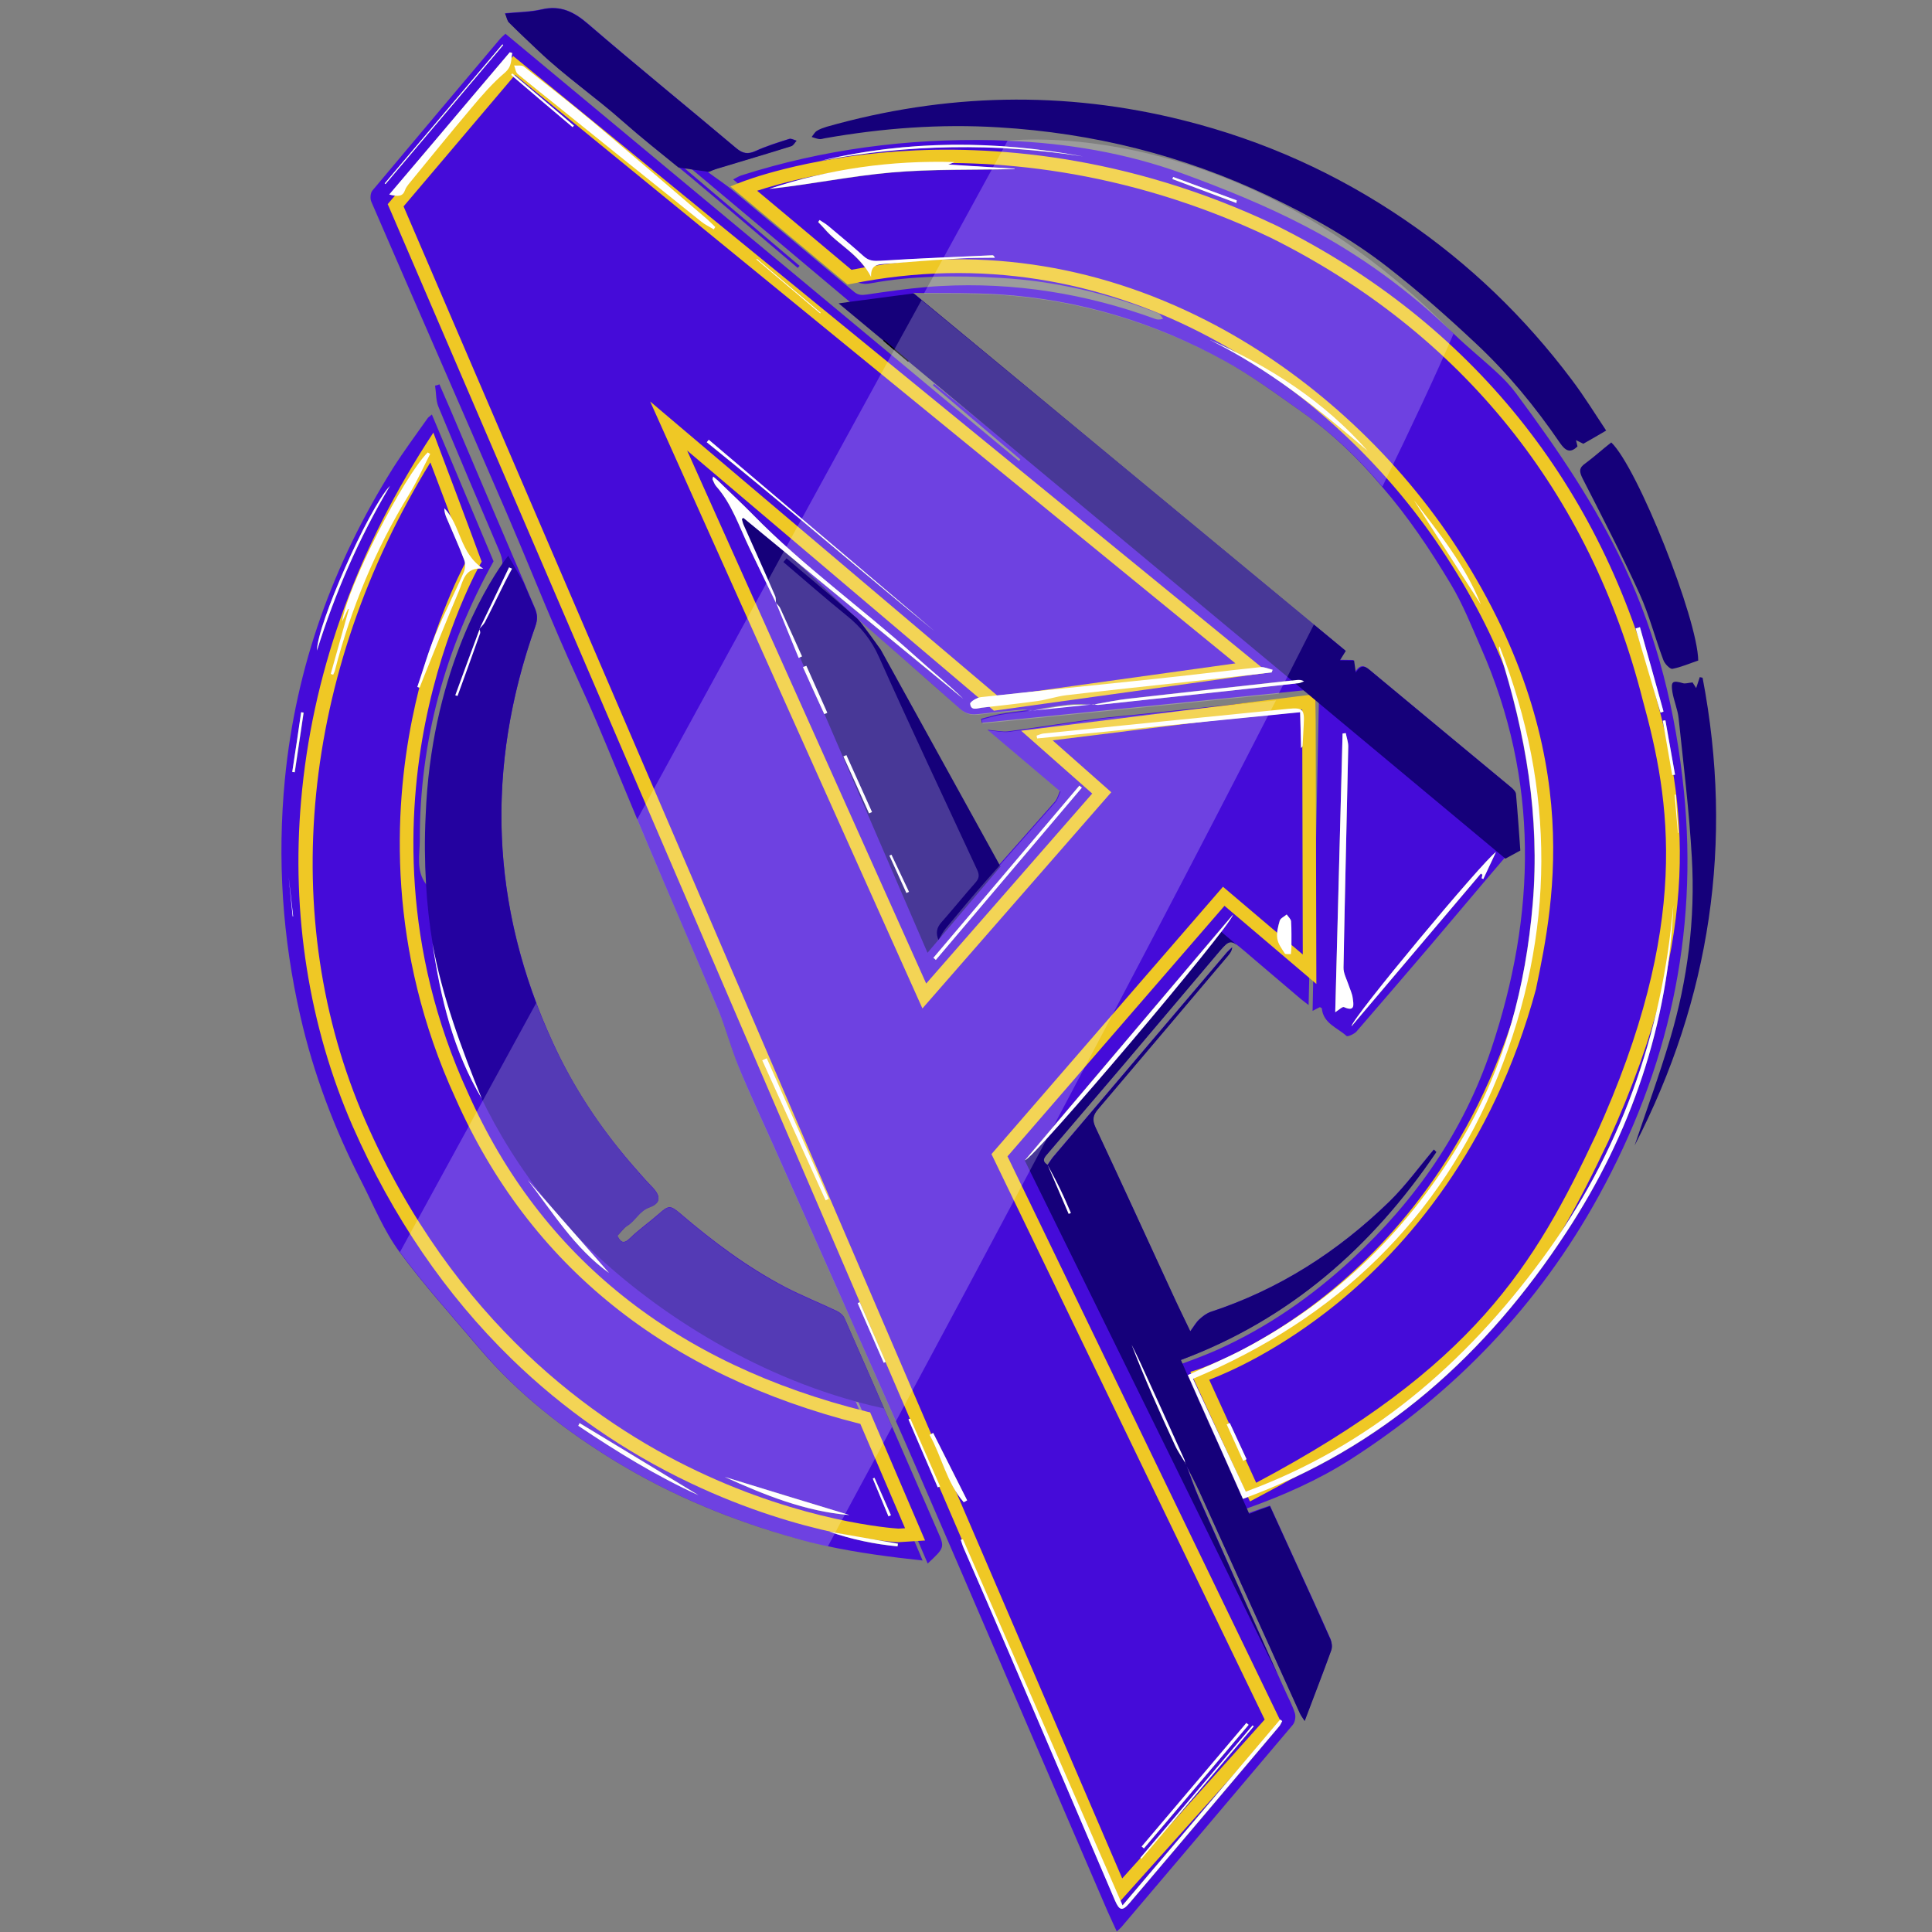 <?xml version="1.0" encoding="utf-8"?>
<!-- Generator: Adobe Illustrator 21.1.0, SVG Export Plug-In . SVG Version: 6.00 Build 0)  -->
<svg version="1.1" id="Слой_1" xmlns="http://www.w3.org/2000/svg" xmlns:xlink="http://www.w3.org/1999/xlink" x="0px" y="0px"
	 viewBox="0 0 1024 1024" style="enable-background:new 0 0 1024 1024;" xml:space="preserve">
<rect x="0" y="0" width="1024" height="1024" fill="#808080" stroke="none"/>
<style type="text/css">
	.st0{fill:#450BD9;}
	.st1{fill:#EFC825;}
	.st2{fill:#15007A;}
	.st3{fill:#2402A0;}
	.st4{fill:#FFFFFF;}
	.st5{opacity:0.22;fill:#FFFFFF;enable-background:new    ;}
</style>
<g>
	<path class="st0" d="M153,464.8c0.7,7,1.4,13.9,2.1,20.9c0.1,0,0.2,0,0.3,0.1C154.6,478.8,153.8,471.8,153,464.8L153,464.8z
		 M230.6,204.4c0.6,3.7,0.4,7.7,1.7,11c10.6,25.6,21.4,51,32.3,76.5c1,2.4,1.7,4.6,1.7,6.7c0,2.2-0.7,4.4-2.4,7
		c-12.1,18.6-19.3,39.5-25.8,60.6c-9.8,32.2-12.9,65.2-11.6,98.7c0.1,1.4-0.1,2.9-0.2,4.3c-0.2-0.2-0.4-0.5-0.6-0.7
		c-5.3-7.2-3.2-15.6-3.2-23.2c-0.1-52.5,13.4-101.5,39.1-147.8c-10.6-25.2-21.5-51.1-32.7-77.8c-1.2,1-1.8,1.4-2.2,1.9
		c-6.2,8.8-12.6,17.4-18.4,26.5C176.6,298.7,156.8,353.3,151,413c-4.1,42.4-1.3,84.1,8.2,125.6c7,30.7,18.1,59.8,32.4,87.7
		c6.4,12.5,11.8,25.9,20.1,37.2c13.1,17.8,28.1,34.3,42.4,51.2c20.7,24.4,45.6,43.7,72.7,60.2c30,18.2,62.2,31.3,95.9,40.7
		c5.2,1.5,10.5,2.8,15.8,3.9c16.3,3.5,33,5.7,50.5,7.6c-8.1-19.2-16-38.1-23.9-56.8c-3.9-9.2-7.8-18.4-11.6-27.6
		c-1-2.3-1.9-4.6-2.9-7c0.3-0.1,0.6-0.3,1-0.4c1.1,2.6,2.2,5.1,3.3,7.7c3.7,8.6,7.4,17.2,11.1,25.8c8.5,19.9,17.1,39.9,25.7,59.9
		c9.1-8.5,9.1-8.5,5.1-17.5c-8-18.4-16-36.7-24-55.1c-1.4-3.3-2.9-6.5-4.3-9.8c-6.9-15.9-13.9-31.8-20.9-47.7
		c-0.7-1.6-2.5-3-4.1-3.8c-9.1-4.3-18.5-8.1-27.4-12.7c-20.2-10.6-38.3-24.2-55.6-39c-5.3-4.5-6.2-4.3-11.5,0.4
		c-5,4.4-10.5,8.2-15.2,12.8c-3.6,3.5-5,1.7-6.6-1.4c1.8-2,3.2-4.1,5.2-5.3c4.4-2.6,6.3-7.7,11.8-9.8c6.3-2.3,6.1-6,1.3-10.9
		c-3.9-4-7.5-8.3-11.2-12.5c-16.7-19.4-30.7-40.6-41.3-63.9c-3.2-7-6.2-14.1-8.8-21.1c-24.6-65.5-24.4-132.1-0.4-199.6
		c1.3-3.6,1.1-6.3-0.3-9.6c-2-4.6-4-9.3-5.9-13.9c-13.1-30.5-26-61-39-91.5c-1.9-4.4-3.8-8.8-5.7-13.1
		C232,204.1,231.3,204.3,230.6,204.4z M279.7,625.4l10.9,12.5c4.9,5.6,9.8,11.2,14.7,16.8l0.1,0.1c5.8,6.6,11.5,13.2,17.4,19.9
		C304.5,661.5,293,642.6,279.7,625.4z M306.5,755.6c0.2-0.5,0.5-0.9,0.7-1.4c21,12.7,42,25.4,63,38.2
		C347.8,782.2,326.9,769.4,306.5,755.6z M475.8,819.6c-11.4-1-22.5-3.3-33.3-6.8l0,0c-1-0.3-1.9-0.6-2.9-1l3.1,0.5
		c11.1,2,22.2,3.9,33.3,5.8C475.9,818.6,475.8,819.1,475.8,819.6z M472.2,803c-0.4,0.2-0.9,0.4-1.3,0.6c-2.7-6.7-5.5-13.3-8.3-20
		c0.3-0.1,0.6-0.3,0.9-0.4C466.4,789.8,469.3,796.4,472.2,803z M450.2,803c-0.8-0.1-1.6-0.1-2.4-0.2c-22.5-2.3-43.2-10.7-63.7-20
		c21.3,6.5,42.6,13,63.9,19.5C448.7,802.6,449.5,802.8,450.2,803z M254.5,580.7c-14.5-25-21-52.5-25.2-80.8c0.1,0.3,0.1,0.5,0.1,0.7
		l0,0c5.3,28.3,15.2,55.1,26,81.7C255.1,581.8,254.8,581.3,254.5,580.7z M256.1,301.4c-9.9-0.9-10.6,6.5-12.8,11.7
		c-6.6,15.5-12.8,31.2-19.1,46.8c-0.6,1.5-1.2,3-1.8,4.6c-0.4-0.2-0.8-0.3-1.2-0.4c3.2-9.3,5.9-18.8,9.6-27.8
		c4.6-11.2,10.2-21.9,15-33c0.8-1.9,1-4.7,0.2-6.6c-2.8-7.5-6.2-14.8-9.3-22.2c-0.7-1.6-1.2-3.3-1.2-5.1
		C244.3,278.3,243.4,293,256.1,301.4z M206.7,257.5c-16.4,27.6-29.1,56.7-38.7,87.3C168.1,331,195,270.1,206.7,257.5z M185,322.9
		c-0.1-0.1-0.3-0.1-0.4-0.2c-0.9,1.9-1.8,3.8-3.2,6.8c2.8-18.7,32.5-76.8,45.4-89.7c0.4,0.2,0.9,0.5,1.3,0.7
		c-3.7,7.1-6.9,14.5-11.1,21.3c-17.9,29.2-30.9,60.4-39.4,93.5c-0.2,0.8-0.6,1.5-0.8,2.2c-0.4-0.1-0.8-0.2-1.3-0.4
		C178.6,345.8,181.8,334.3,185,322.9z M159.7,377.5c0.5,0.1,0.9,0.1,1.3,0.2c-1.6,10.5-3.1,21.1-4.7,31.6c-0.5,0-0.9-0.1-1.4-0.1
		C156.5,398.6,158.1,388,159.7,377.5z M267.7,308.3c-3.6,7.1-7,14.3-10.7,21.4c-0.6,1.2-1.8,2.2-2.8,3.3c0,0,0,0.1-0.1,0.1
		c0,0.1,0,0.1,0,0.1c0.1,0.8,0.5,1.6,0.3,2.2c-3.9,11.1-8,22.2-12,33.3c-0.4-0.2-0.8-0.3-1.2-0.4c4.3-11.7,8.6-23.4,12.9-35.1v-0.1
		l0.1-0.1c5.2-10.8,10.3-21.6,15.5-32.4c0.6,0.2,1.1,0.5,1.6,0.7C270.1,303.7,268.9,306,267.7,308.3z"/>
	<path class="st0" d="M887.6,421.3c0.6,6.7,1.1,13.4,1.7,20.1c0.1,0,0.2,0.1,0.3,0.1c-0.5-6.7-0.9-13.5-1.4-20.3
		C888,421.3,887.8,421.3,887.6,421.3z M691.9,119.9c-20.9-10.9-43.1-19.9-65.3-28c-29.8-10.8-60.8-16-92.5-17.3l0,0
		c-2.5-0.1-5-0.2-7.5-0.3c-45.6-1-90.3,4.8-133.8,18.7c-1.2,0.4-2.3,1.1-4.2,2.1c2.2,1.9,3.9,3.3,5.5,4.7
		c18.8,15.6,37.6,31.2,56.2,47c3.6,3.1,6.6,4.3,11.5,3.3c10.9-2,21.8-3,32.8-3.4c11.9-0.4,23.8-0.1,35.6,0.6
		c28.9,1.6,56.7,8.2,83.6,18.7c1.1,0.4,1.8,1.9,2.7,2.9c-2,0.7-3.2,0.5-4.3,0.1c-36.7-13.4-74.6-19.5-113.6-17.4
		c-2.4,0.1-4.7,0.3-7.1,0.5c-10.7,0.9-21.4,2.4-32,4c-2.8,0.4-4.6,0.4-6.8-1.4c-21.2-17.8-42.4-35.6-63.7-53.3
		c-4.3-3.6-9.1-6.7-13.8-10.2c0.1-0.1,0.2-0.1,0.4-0.2l0,0c1.2-0.5,2.9-1.2,4.5-1.7c13.1-4,26.2-7.8,39.2-11.9
		c1.1-0.3,1.8-1.9,2.8-2.9c-1.3-0.4-2.8-1.3-3.9-0.9c-6,1.9-12.1,3.8-17.8,6.4c-4,1.8-6.7,1.4-10.1-1.4
		c-26.1-22-52.7-43.6-78.5-65.9c-7.5-6.5-14.7-10.1-24.7-7.8c-6,1.4-12.4,1.4-19.4,2.1c0.9,2.1,1.1,3.8,2,4.7
		c5.1,5.1,10.5,10.1,15.7,15.1c14.1,13.5,30.3,24.6,44.9,37.5c9.4,8.4,19.4,16.2,29.2,24.2c2.1,1.7,4.2,3.5,6.3,5.2
		c19.1,16,38,32.2,57,48.3l1-1.1l-79-67c0.4-0.5,0.8-1,1.3-1.5c6.8,5.7,13.7,11.5,20.5,17.2c27.9,23.4,55.8,46.8,83.7,70.3
		c8.5,7.1,17,14.2,25.4,21.3c56.5,47.4,113.1,94.8,169.6,142.3l-0.5,0.6c-41-33-82-66.1-123-99.1c-8.9-7.2-17.8-14.4-26.7-21.6
		c-0.2,0.3-0.4,0.5-0.7,0.8l46.4,39.3c-0.2,0.3-0.5,0.6-0.7,0.9c-22.7-18.9-45.4-37.7-68-56.6C404.1,131.2,336,74.6,267.9,17.9
		c-1.4,1.3-2.1,1.8-2.6,2.4c-22.7,26.9-45.4,53.8-68,80.8c-1,1.3-1.2,4.2-0.5,5.8c23.8,55,47.9,109.9,71.7,164.9
		c9.4,21.8,18.2,43.8,27.6,65.6c6.5,15.2,13.7,30.1,20.2,45.4c7.2,16.9,14.1,33.9,21.2,50.8c2.1,5,4.1,9.9,6.2,14.8
		c12.4,29.3,25.1,58.4,37.3,87.6c4,9.7,6.6,20,10.6,29.7c5.7,13.9,12.1,27.4,18.2,41.1c11.5,25.9,23.1,51.8,34.6,77.7
		c6,13.4,11.8,26.8,17.8,40.2c4.1,9.3,8.3,18.7,12.4,28c3.6,8.1,7.2,16.3,10.7,24.4c16.8,38.8,33.6,77.7,50.3,116.6
		c17.2,39.8,34.3,79.7,51.5,119.5c1.5,3.4,3.1,6.7,4.8,10.5c1.4-1.3,2.2-1.9,2.8-2.7c30.2-35.6,60.4-71.1,90.5-106.8
		c1.2-1.4,1.7-4.4,1.1-6.2c-1.3-4.2-3.5-8.1-5.3-12.2c-1.3-2.9-2.6-5.8-3.9-8.7c-14-31.2-27.9-62.4-41.8-93.7
		c-2.4-5.4-4.3-11.1-6.4-16.7c2.3,4.4,4.6,8.8,6.7,13.4c17.8,39.2,35.5,78.4,53.3,117.6c0.6,1.2,1.4,2.3,2.6,4.2
		c5-13.2,9.7-25.3,14.1-37.5c0.6-1.7,0.3-4-0.4-5.7c-5.7-13-11.6-25.8-17.5-38.7c-4.8-10.5-9.6-21.1-14.6-32
		c-1.6,0.5-3.1,1.1-4.6,1.6c-2.2,0.8-4.4,1.5-6.5,2.3c-1.4,0.5-2.8,1-4.2,1.5c-2.8,1-4.1,0.6-5.4-2.4c-3.9-9.5-8.2-18.7-12.4-28.1
		c-2.7-6.1-5.5-12.3-8.3-18.4c1.3,0.4,1.9,1.2,2.3,2c6.2,13.5,12.5,26.9,18.3,40.5c1.6,3.7,3.2,4.4,6.9,3.1c0.6-0.2,1.1-0.4,1.7-0.6
		c19.1-6.8,37.7-15,54.8-25.9c55.5-35.6,99.9-81.9,131.7-139.8c36.8-66.9,52.8-138.1,45.1-214.5c-4.2-41.5-13.9-81.5-31.6-119.2
		c-15.4-32.7-35.7-62.5-57.2-91.4c-2.9-3.9-6.3-7.6-9.9-10.9c-7.7-7.2-16-13.8-23.6-21.2C747,154.1,720.7,134.9,691.9,119.9z
		 M621.8,93.8c11.2,4.1,22.5,8.3,33.7,12.4c-0.1,0.4-0.1,0.9-0.2,1.4c-11.3-4.2-22.6-8.5-33.9-12.7
		C621.5,94.5,621.7,94.2,621.8,93.8z M532.5,77.6c13.8,1,27.7,2.8,41.5,5.3c-14-2.2-28-3.6-42-4.4c-32.4-1.7-64.7,0.5-96.9,6.7
		C467.4,77.5,499.9,75.3,532.5,77.6z M641.1,180.1c31.8,14.1,60.6,32.5,83.8,58.9C698.8,216.6,672.1,195.4,641.1,180.1z M506,85.9
		c-0.9,0.4-1.8,0.7-3.4,1.4c8.2,0.5,16,1,23.8,1.5c3.8,0.2,7.7,0.5,11.5,0.7c0,0.1-0.1,0.1-0.1,0.2c-4,0.1-8,0.1-12,0.2
		c-17.8,0.2-35.7,0.1-53.4,1.6c-21.6,1.9-43.1,6.4-64.7,8.7C439.6,89.5,472.3,84.9,506,85.9z M527.2,136.5c-6.2,0.1-12.3,0-18.5,0.4
		c-3,0.2-6,0.4-9,0.6c-10.5,0.7-20.9,1.5-31.4,2.3c-3.4,0.3-7.1,0.5-6.9,6.9c-6.3-12.2-17.4-17-24.6-25.5c-1-1.2-2.2-2.3-3.3-3.5
		c0.3-0.3,0.6-0.6,0.8-1c1.6,1.1,3.3,2,4.8,3.3c6.3,5.3,12.6,10.5,18.7,16c2.7,2.4,5.3,2.5,8.8,2.3c11.2-0.7,22.5-1.3,33.7-1.8
		c8.5-0.4,17.1-0.8,25.6-1.2C526.3,135.2,526.7,135.5,527.2,136.5z M684.5,360.7c1-0.1,1.9-0.2,2.9-0.3c1.1-0.1,2.3-0.1,3.7,0.7
		c-0.9,0.3-1.8,0.9-2.7,1c-0.6,0.1-1.3,0.1-1.9,0.2c-2.1,0.2-4.2,0.5-6.3,0.7c-32.7,3.6-65.3,7.1-98,10.6c-0.7,0.1-1.3-0.1-2-0.3
		c-0.1,0-0.2,0-0.4,0.1c-0.6,0-1.1,0-1.7,0c0.6-0.1,1.1-0.1,1.7-0.2c0.1,0,0.3,0.1,0.4,0.1c6.2-1.1,12.3-2.4,18.5-3.1
		c27.5-3.1,55-6.2,82.6-9.2C682.2,360.9,683.4,360.8,684.5,360.7z M668.2,353.6c2-0.2,4.2,0.9,6.4,1.4c-0.2,0.5-0.4,1-0.6,1.4
		c-14.3,1.6-28.7,3.3-43,4.8c-22,2.4-44,4.7-66,7.3c-4.9,0.6-9.7,2.3-14.7,3c-10,1.4-20,2.5-30,3.6c-2.3,0.3-5.7,1.8-6-2.1
		c-0.1-1,3.6-3.3,5.7-3.5c30.2-3.3,60.5-6.3,90.7-9.5C629.9,357.9,649,355.6,668.2,353.6z M495.5,334.6
		c-23.9-19.6-47.5-39.5-71.2-59.3c-16.5-13.8-33-27.4-49.7-40.9c0.3-0.4,0.7-0.9,1-1.3L495.5,334.6z M303.5,67.4l-32.6-27.7
		c0.2-0.3,0.4-0.5,0.6-0.8l32.7,27.7C303.9,66.9,303.7,67.1,303.5,67.4z M274.4,39.2c-1.1-0.9-1.3-3-1.9-4.5
		c1.8,0.2,4.1-0.3,5.2,0.6c12.3,9.7,24.7,19.4,36.7,29.4c20.2,17,40.2,34.2,60.2,51.4c1.5,1.3,2.9,2.8,4.4,4.2
		c-0.2,0.4-0.5,0.8-0.7,1.2c-2.2-1.4-4.6-2.5-6.7-4.2c-25.3-20.2-50.5-40.5-75.7-60.8C288.7,50.9,281.5,45.2,274.4,39.2z
		 M400.9,137.5l0.3-0.3l33.8,28.6l-0.3,0.3L400.9,137.5z M203.9,97.2l62.4-73.7c0.1,0.1,0.3,0.2,0.4,0.4l-62.4,73.6L203.9,97.2z
		 M270.2,27.7c0.4,0.1,0.8,0.3,1.3,0.4c-0.8,3.6,0.1,7-3.9,10.4c-6.5,5.6-12.3,12.2-17.9,18.9c-11.2,13.3-22.1,26.8-33.2,40.3
		c-0.7,0.9-1.4,1.9-1.8,3c-1.2,3.5-3.6,3.6-8.3,2.4L270.2,27.7z M397.2,290.5c-5.4-11.2-9.2-23.2-17.7-32.8c-0.9-1-1.3-2.4-1.9-3.6
		c-0.1-0.2,0.1-0.6,0.4-1.5c1,0.9,1.9,1.5,2.7,2.3c6.2,6.1,12.6,12,18.6,18.2c5.6,5.7,11.3,11.1,17.2,16.5
		c22.1,19.9,45.9,37.8,68,57.7c8.6,7.8,17.6,15,26,23.1c-31.8-26.1-63.5-52.2-95.3-78.3c-7.1-5.8-14.2-11.7-21.3-17.5
		c-0.3,0.2-0.5,0.4-0.8,0.5c0.3,1,0.5,2.1,0.9,3c4.3,9.7,8.6,19.4,12.9,29.1c1.3,2.9,2.6,5.8,3.9,8.8c0.4,0.9,0.3,1.9,0.4,3
		c0.1,0.1,0.1,0.3,0.2,0.4s0.1,0.3,0.2,0.4c0.8,0.9,1.7,1.7,2.2,2.7c3.9,8.5,7.7,17,11.5,25.4c-0.6,0.3-1.2,0.5-1.8,0.8
		c-3.9-9.7-7.9-19.3-11.8-29c-0.1-0.1-0.2-0.2-0.3-0.4v-0.4c-1.7-3.4-3.3-6.9-5-10.3C403.1,302.6,400.1,296.6,397.2,290.5z
		 M427.4,352.9c3.7,8.3,7.4,16.6,11.1,24.9c-0.5,0.2-1.1,0.5-1.6,0.7c-3.8-8.3-7.6-16.6-11.3-24.9
		C426.2,353.3,426.8,353.1,427.4,352.9z M448.6,400.2c4.5,10.1,9.1,20.1,13.6,30.2c-0.5,0.2-1,0.5-1.6,0.7
		c-4.5-10.1-9-20.2-13.6-30.2C447.6,400.7,448.1,400.5,448.6,400.2z M472.5,453c3.1,6.6,6.2,13.1,9.3,19.7c-0.5,0.2-0.9,0.4-1.4,0.6
		c-3-6.6-6-13.2-9-19.8C471.7,453.4,472.1,453.2,472.5,453z M549.8,391.3c-0.1-0.5-0.2-1-0.3-1.5c1.2-0.4,2.3-0.9,3.5-1.1
		c40-4.1,80.1-8.1,120.1-12.1c3.2-0.3,6.5-0.6,9.7-1c7.9-0.8,8.8,0.3,8.3,8.5c-0.2,3.7-0.4,7.5-0.6,11.2c0,0.1-0.2,0.2-0.9,1.1
		c-0.1-6.6-0.3-12.6-0.5-19c-5.8,0.6-11.5,1.1-17.3,1.7C631,383.3,590.4,387.3,549.8,391.3z M681.9,484.7c0.8,1.2,2.2,2.4,2.3,3.6
		c0.3,4.6,0.2,9.2,0.2,13.7c0,1-0.1,2-0.2,3.6c-1.2-0.1-2.8,0.2-3.2-0.4c-1.6-2.5-3.6-5.1-4-7.9c-0.5-3.1,0.4-6.4,1.3-9.5
		C678.7,486.6,680.7,485.8,681.9,484.7z M573.4,417.4L496,508.7c-0.4-0.3-0.9-0.7-1.3-1l77.4-91.3L573.4,417.4z M404.1,561.9
		c0.8-0.4,1.6-0.7,2.3-1.1c11,24.8,22,49.7,32.9,74.5c-0.6,0.3-1.1,0.5-1.7,0.8C426.5,611.4,415.3,586.7,404.1,561.9z M454.6,690.7
		c0.4-0.2,0.7-0.3,1.1-0.5c4.6,10.6,9.1,21.1,13.7,31.6c-0.3,0.1-0.7,0.3-1,0.4C463.8,711.8,459.2,701.3,454.6,690.7z M543.1,615
		l110.3-130.2c-0.2,0.9-2.4,4.2-6.1,9.1c-17.9,23.6-70.2,85.4-93.3,110.4C548,610.9,544,614.9,543.1,615z M663.9,914.5l0.6,0.5
		L605,985.2l-0.6-0.5L663.9,914.5z M605.1,978.7l55.5-65.5l1.2,1l-55.5,65.5C605.9,979.3,605.5,979,605.1,978.7z M512.6,795.2
		c-0.6,0.3-1.2,0.7-1.8,1c-9.1-10.4-11.6-24.1-18.1-35.7c0.7-0.3,1.3-0.7,1.9-1C500.6,771.4,506.6,783.3,512.6,795.2z M481.5,752.3
		c0.3-0.1,0.6-0.3,1-0.4c5.3,12,10.5,24,15.8,36c-0.4,0.2-0.8,0.3-1.2,0.5C491.8,776.3,486.7,764.3,481.5,752.3z M677.9,915.2
		c-26.4,31.2-52.7,62.4-79.2,93.5c-3.8,4.4-5.3,4-7.7-1.5c-18.7-43.6-37.3-87.3-56-130.9c-8-18.7-16.1-37.3-24.2-55.9
		c-0.6-1.4-1-2.9-1.5-4.3c0.3-0.1,0.7-0.1,1-0.2c28.1,64.4,56.2,128.8,84.6,194l83.5-98.5c0.4,0.3,0.8,0.5,1.1,0.8
		C679.1,913.2,678.7,914.3,677.9,915.2z M627.8,773.5c0.3,0.6,0.4,1.3,0.5,2c-1.9-3.2-4-6.3-5.5-9.6c-8.1-17.5-16-35.1-22.9-53.1
		c1.5,3,3,6,4.4,9C612.1,739,619.9,756.2,627.8,773.5z M830.2,653.2C788,717.7,733,767.5,658.8,794.5c-3.1-7-6.2-14-9.3-20.9
		c-0.5-1.1-1-2.3-1.5-3.4c-1-2.3-2-4.6-3.1-6.9c-0.5-1.2-1.1-2.4-1.6-3.5c-0.8-1.8-1.6-3.5-2.4-5.3c-1-2.3-2-4.5-3-6.8
		c-0.4-0.8-0.8-1.7-1.1-2.5c-0.4-0.8-0.7-1.6-1.1-2.4c-0.6-1.2-1.1-2.5-1.6-3.7c-1.5-3.4-3-6.8-4.5-10.1l0,0
		c10.2-4.7,20.1-8.8,29.5-13.8c49.8-26.3,88.5-64.3,116.6-112.8c22-38,32.9-79.6,36.6-123.2c3.9-45.9-3.7-90.2-17.6-133.7
		c-0.3-0.9-0.6-1.8,0-2.7c29.8,75.9,29.5,152.2-0.8,227.6c-30.6,75.9-85.5,128.5-161.7,160.5c9.2,19.6,18.5,39.6,28,59.9
		c65.6-24.1,116.1-67.7,157.2-123.5c41.1-55.8,63.4-118.6,69.5-187.4C884.2,542.9,864.6,600.8,830.2,653.2z M651.8,754.2
		c3,6.4,5.9,12.8,8.9,19.2c-0.6,0.3-1.2,0.6-1.8,0.8c-2.9-6.4-5.8-12.9-8.7-19.3C650.7,754.7,651.3,754.5,651.8,754.2z M887.8,410.6
		c-0.5,0.1-1,0.2-1.5,0.3c-1.6-9.6-3.3-19.2-5-28.8c0.5-0.1,0.9-0.2,1.4-0.2L887.8,410.6z M784.9,320.4
		c-11.9-18.4-23.7-36.9-35.5-55.3C762.8,282.6,776.7,299.8,784.9,320.4z M881.7,377.2c-0.5,0.2-1.1,0.3-1.6,0.5
		c-4.4-14.9-8.8-29.7-13.2-44.6c0.7-0.2,1.5-0.4,2.3-0.7C873.4,347.4,877.5,362.3,881.7,377.2z M768.9,309.5
		c6.4,10.6,11,22.3,16,33.7c31,70.2,29.4,141.4,5.5,212.8c-14.6,43.6-40.2,80.3-73.9,111.5c-21.2,19.6-44.6,35.9-71,47.8
		c-6.1,2.7-12.4,5.1-18.7,7.4c-2.4,0.9-4.7,1.7-7.1,2.6c-0.6,0.2-1.6-0.4-2.7-1.3c3-1,6-2.1,8.9-3.2c0.1,0,0.2-0.1,0.2-0.1l0,0
		c57.3-21.5,101-59.7,135.1-110.1c-0.4-0.4-0.9-0.9-1.3-1.3c-7.8,9.2-15,19.2-23.6,27.6c-27.1,26.4-58.3,46.5-94.6,58.4
		c-2.3,0.8-4.4,2.4-6.2,4.1c-1.7,1.5-2.8,3.7-4.7,6.2c-3.5-7.3-6.7-13.8-9.7-20.4c-13.5-29.3-26.9-58.6-40.6-87.8
		c-1.9-4-1.3-6.4,1.4-9.5c22.9-26.9,45.7-54,68.6-81c1.1-1.4,2.3-2.7,2.5-4.8c-0.9,0.9-1.9,1.7-2.7,2.6
		c-30.6,36.1-61.3,72.1-91.9,108.2c-1.2,1.4-2.2,3-3.2,4.5c0,0,0.1,0,0.1,0.1c0.2,0.5,0.4,0.9,0.6,1.4c2,3.8,4.1,7.6,6,11.5
		c2,4.1,3.8,8.3,5.6,12.5c-0.4,0.2-0.8,0.4-1.2,0.5c-3.5-8.2-7-16.3-10.5-24.5c-0.2-0.5-0.5-0.9-0.7-1.4c0,0,0,0,0-0.1
		c-4-2.4-1.2-4.5,0.5-6.5c13.1-15.5,26.4-30.9,39.6-46.4c16.7-19.7,33.3-39.4,50-59.1c5.1-6,6.3-7.5,10.1-4.8l0,0
		c1.2,0.8,2.6,2.1,4.6,3.7c1.6,1.4,3.3,2.8,4.9,4.2c8.3,7,16.5,14.1,24.8,21.1c1,0.8,2.1,1.6,4,3.1c1.3-54.2,2.5-107.6,3.8-161.2
		c0-1,0-1.9,0.1-2.9c-1,0.1-2.1,0.2-3.1,0.3c-6.1,0.7-12.3,1.3-18.4,2c-23.2,2.5-46.2,5-69.3,7.4c-8.9,1-17.9,1.6-26.8,2.8
		c-15.1,2-30.2,4.5-45.4,6.5c-3.2,0.4-6.5-0.4-11.1-0.8l38.4,32.5c-0.9,1.9-1.4,4.1-2.7,5.6c-12,13.7-24.2,27.3-36.2,41
		c-7.4,8.5-14.6,17.1-21.9,25.8c-1.5,1.8-2.5,3.9-3.9,6.2c-1.4-3.7-0.9-6.5,1.6-9.4c6.1-6.9,11.9-14.1,18-21c2-2.2,2.2-4,0.9-6.8
		c-17.4-37.4-35-74.8-51.9-112.5c-4.1-9.1-9.7-16.1-17.2-22.2c-11.4-9.2-22.4-18.9-33.6-28.4l1.7-2C427.7,305,439,314.4,450,324
		c19.7,17.1,39.4,34.4,58.9,51.7c2.9,2.6,5.7,3.2,9.3,2.8c8-0.9,15.9-1.7,23.9-2.4c1-0.1,2,0.2,2.9,0.4c0.2,0,0.3,0,0.4-0.1
		c0.9-0.1,1.8-0.2,2.7-0.3c5.8-0.9,11.6-1.9,17.5-2.6c4-0.4,8-0.4,12-0.4c-9.8,1-19.7,2-29.5,3c-0.9,0.1-1.8,0.3-2.7,0.4
		c-0.2,0-0.3,0-0.5-0.1c-4.9,0.6-9.8,1.2-14.6,2c-3.5,0.6-6.9,1.7-10.3,2.6c0.1,0.7,0.3,1.4,0.4,2.1c52.2-5.3,104.4-10.5,156.9-15.8
		c4.5-0.5,9-0.9,13.5-1.4c2.8-0.3,5.6-0.6,8.4-0.8c-0.1,2.6-0.1,5.1-0.2,7.7c-1.1,54.6-2.2,108.5-3.3,163c1.7-0.9,2.8-1.5,3.9-2
		c0.5,0.3,1,0.5,1,0.7c0.8,8,8.3,10.2,13.1,14.6c0.6,0.5,4-1,5.2-2.3c13.1-15.1,26.1-30.3,39.1-45.5c13.2-15.5,26.2-31.1,39.4-46.5
		c1.7-2,4.4-3.3,6.6-4.9c0.5,0.2,0.9,0.4,1.4,0.6c0,0,0,0,0-0.1c-0.7-9.9-1.4-19.9-2.3-29.9c-0.1-1.3-1.5-2.6-2.6-3.5
		c-24.7-20.5-49.4-41-74.1-61.5c-2.6-2.1-4.9-4.4-8.2,0.7c-0.4-3-0.7-4.5-0.9-6.4c-2.2,0-4.5-0.1-7.5-0.1c1.1-1.7,1.9-3,3.1-5
		c-5.7-4.7-11.3-9.4-17-14c-69.2-57.2-138.5-114.6-208.3-172.4c-1.2-1-2.5-2.1-3.8-3.1c1.8,0,3.6,0.1,5.4,0.1
		c13.4,0.1,26.7-0.1,40,0.7c42.7,2.7,82.9,14.9,120.3,35.5c14.2,7.8,27.3,17.5,40.6,26.9c16,11.3,29.8,24.6,42.1,39.2
		C746.3,273.8,758,291.3,768.9,309.5z M784.9,463l-68.6,81c0.2-4.3,69.8-87.8,76.6-92.4c-2.6,5.6-4.7,9.9-6.8,14.3
		c-0.3-0.2-0.5-0.3-0.8-0.4c0.1-0.6,0.3-1.2,0.4-1.8C785.4,463.4,785.1,463.2,784.9,463z M707.7,536.5c1.3-49.8,2.6-98.8,3.9-147.7
		c0.6-0.1,1.2-0.2,1.7-0.2c0.4,2.3,1.3,4.6,1.3,7c-0.8,39.1-1.8,78.2-2.6,117.2c0,3,1.6,6,2.6,9c0.7,2.4,2,4.8,2.3,7.3
		c0.4,3.1,1.4,7.4-4.6,4.7C711.5,533.4,709.9,535.1,707.7,536.5z"/>
	<path class="st1" d="M490.3,816.5l-14.3,0.9c-2-0.1-50-2.8-110-31.3c-35.2-16.7-67.2-38.9-95-66c-34.7-33.8-63-75.2-84.1-123.2
		c-23.1-52.9-32.6-112.6-27.3-172.7c5.7-65.5,28-129.1,66.2-188.9l3.9-6l2.5,6.7c16.7,44.1,22.4,60,22.5,60.1l0.6,1.6l-0.8,1.4
		c-0.2,0.3-19,33.3-29.1,84.1c-9.3,46.8-12.9,118.9,22.7,196.2c38.6,86.8,109.7,143.6,211.4,168.8l1.7,0.4L490.3,816.5z
		 M476.2,810.2l3.5-0.2L456,754.7c-103-26-175.2-83.9-214.5-172.4c-36.4-79.2-32.7-153-23.1-200.9c9.3-46.4,25.2-77.5,29-84.6
		c-1.7-4.6-7.2-19.9-19.3-51.7c-68.5,111.3-81.5,241.2-34.5,348.8c46.8,106.7,121.3,159.8,175.5,185.6
		C425.9,806.6,472.8,810,476.2,810.2z"/>
	<path class="st1" d="M678.9,912.6l-86.2,96.2L205.5,108.2L272,29.7l400.1,326.8l-145.3,20.2L364.2,238.8l126.7,282.5l88-100.7
		l-37.7-33.3l156.1-19.4l0.4,153.6L649,480.1L534,612.9L678.9,912.6z M594.8,995.6l75.5-84.2L525.5,611.7L648.2,470l42.3,35.9
		L690.2,376l-132.3,16.4l31.1,27.5L488.9,534.5L344.6,212.8l184.5,156.3l125.7-17.5L273,39.7l-59.1,69.7L594.8,995.6z"/>
	<path class="st1" d="M797.1,696.1c-27.8,32.8-67.1,64.2-131.2,97.9l-3.4,1.8l-31.6-68.7l3.9-1.2c0.3-0.1,32.6-10.7,69.8-41
		c34.3-27.9,79.9-78.8,102.5-162.6c13-62.5,21.2-137.5-46.4-236.1c-58.3-84.1-170.2-163.9-309.8-135.7l-1.7,0.3l-1.3-1.1
		c-41.1-34.4-56.1-46.9-56.2-47l-4.6-3.9l5.6-2.2c1.3-0.5,32.7-12.9,83.7-16.4c46.9-3.2,119.7,1,200.2,39.4
		c103.1,51.3,172.6,137.7,201.1,249.8c14.9,54.1,26.5,121.4-25.2,235.4C836.8,637.8,821.3,667.5,797.1,696.1z M665.8,785.9
		c115.4-61.3,147.5-115.1,180-184.2c50.8-111.8,39.5-177.6,24.9-230.6C842.8,261,774.6,176.3,673.5,126
		c-78.9-37.6-150.3-41.9-196.3-38.8c-37.5,2.5-64.6,10.2-75.9,13.9c7.1,6,22.7,18.9,50,41.9c64.8-12.7,128.1-3.7,188,26.8
		c49.5,25.2,94.8,65.1,127.4,112.2c75,109.5,57.1,195.5,47.5,241.7v0.2c-23.2,85.9-70,138-105.2,166.7c-31.1,25.3-58.3,37-68.1,40.7
		L665.8,785.9z"/>
	<path class="st2" d="M422.2,74.6c-0.9,1-1.6,2.5-2.8,2.9c-13,4.1-26.1,7.9-39.2,11.9c-1.7,0.5-3.3,1.2-4.5,1.7l0,0
		c-2.5-0.4-5.8-0.8-9.1-1.3c-1.3-0.2-2.7-0.4-4-0.6c-1.1-0.2-2.1-0.3-3.1-0.5c-9.8-8-19.7-15.8-29.2-24.2
		c-14.6-13-30.7-24-44.9-37.5c-5.3-5-10.6-10-15.7-15.1c-0.9-0.9-1.1-2.6-2-4.7c7-0.7,13.4-0.7,19.4-2.1c10.1-2.4,17.2,1.3,24.7,7.8
		c25.9,22.2,52.5,43.8,78.6,65.8c3.4,2.8,6.1,3.2,10.1,1.4c5.7-2.6,11.8-4.5,17.8-6.4C419.4,73.3,420.9,74.3,422.2,74.6z"/>
	<path class="st2" d="M800.9,417.3c1.1,0.9,2.5,2.3,2.6,3.5c0.9,9.9,1.6,19.9,2.3,29.9c0,0.1,0,0.1,0,0.1l-7.9,4.3l-98.4-82l-2-1.7
		l-3-2.5l-3.2-2.7l-4.8-4l-1.9-1.6L521.8,225.1l-77.3-64.3l5.7-0.8l34.1-4.5C561,219,637.2,282,713.3,345c-1.3,2-2,3.3-3.1,5
		c2.9,0,5.2,0.1,7.5,0.1c0.3,1.9,0.5,3.4,0.9,6.4c3.3-5.1,5.6-2.9,8.2-0.7C751.5,376.4,776.2,396.8,800.9,417.3z"/>
	<path class="st2" d="M555.3,617.4c1.1-1.5,2-3.1,3.2-4.5c30.6-36.1,61.3-72.2,91.9-108.2c0.8-0.9,1.8-1.7,2.7-2.6
		c-0.2,2.1-1.4,3.5-2.5,4.8c-22.8,27-45.7,54-68.6,81c-2.6,3.1-3.2,5.5-1.4,9.5c13.7,29.2,27.1,58.5,40.6,87.8
		c3,6.6,6.2,13.1,9.7,20.4c1.9-2.5,3.1-4.7,4.7-6.2c1.8-1.7,3.9-3.3,6.2-4.1c36.2-11.9,67.4-32,94.6-58.4
		c8.6-8.4,15.8-18.3,23.6-27.6c0.4,0.4,0.9,0.9,1.3,1.3c-34.1,50.4-77.8,88.7-135.1,110.1l0,0c-0.1,0-0.2,0.1-0.3,0.1l0,0
		c0.3,0.6,0.5,1.2,0.8,1.8c0.8,1.9,1.7,3.9,2.7,6.2c1.4,3.1,2.9,6.5,4.5,10.2c0.5,1.2,1.1,2.5,1.6,3.7c0.4,0.8,0.7,1.6,1.1,2.4
		c0.4,0.8,0.8,1.7,1.1,2.5c1,2.2,2,4.5,3,6.8c0.8,1.8,1.6,3.5,2.4,5.3c0.5,1.2,1.1,2.4,1.6,3.5c1.1,2.3,2.1,4.7,3.1,6.9
		c0.5,1.1,1,2.3,1.5,3.4c5.2,11.7,9.6,21.7,11.7,26.3c0.5,1.1,0.8,1.9,1,2.3c0.1,0.2,0.1,0.3,0.1,0.3l6.4-2.5c1.5-0.5,3-1,4.6-1.6
		c5,10.9,9.8,21.5,14.6,32c5.9,12.9,11.8,25.8,17.5,38.7c0.7,1.7,1,4,0.4,5.7c-4.4,12.2-9.1,24.2-14.1,37.5c-1.2-1.9-2.1-3-2.6-4.2
		c-17.8-39.2-35.5-78.4-53.3-117.6c-2.1-4.5-4.4-8.9-6.7-13.4c2.1,5.6,4,11.2,6.4,16.7c13.9,31.3,27.9,62.5,41.8,93.7L543.1,615
		l104.2-121.1l8.1,6.8c-3.8-2.6-5-1.2-10.1,4.8c-16.7,19.7-33.3,39.4-50,59.1c-13.2,15.5-26.4,30.9-39.6,46.4
		C554.2,612.9,551.4,615,555.3,617.4z"/>
	<path class="st2" d="M388.4,265.9L491.6,505l38.7-45.7l-63.5-115c0,0-11.6-16.3-12.9-17C452.6,326.7,388.4,265.9,388.4,265.9z"/>
	<path class="st3" d="M269.4,294.6l8,13.9c2,4.6,4,9.3,6,13.9c1.4,3.2,1.6,5.9,0.3,9.6c-26.5,74.8-23.9,148.4,9.3,220.7
		c10.7,23.2,24.7,44.4,41.3,63.9c3.6,4.2,7.3,8.5,11.2,12.5c4.8,5,5,8.6-1.3,10.9c-5.5,2-7.3,7.1-11.8,9.8c-1.9,1.2-3.3,3.3-5.2,5.3
		c1.7,3,3,4.8,6.6,1.4c4.8-4.6,10.3-8.4,15.2-12.8c5.3-4.7,6.2-5,11.5-0.4c17.3,14.8,35.4,28.4,55.6,39c8.9,4.7,18.3,8.4,27.4,12.7
		c1.6,0.8,3.4,2.2,4.1,3.8c7,15.9,14,31.8,20.9,47.7c-4.6-1-9.1-2.1-13.6-3.3c-0.5-0.1-0.9-0.2-1.3-0.4
		c-60.1-16.4-113.8-52.6-148.1-88l-0.1-0.1c-5.2-5.5-10.1-11.1-14.7-16.8c-14.8-18.2-26.7-37.4-36.2-57.2
		c-12.4-26-20.6-52.9-25.1-80l0,0c-1.8-10.7-3-21.4-3.6-32.1c-0.7-12.1-0.8-24.2-0.2-36.2c2.8-73.7,31.3-120.2,40.7-133.7
		C268.2,295.9,269.4,294.6,269.4,294.6z"/>
	<path class="st2" d="M851.3,228.2c-4.6,2.7-8,4.7-12.1,7c-0.6-0.3-1.9-0.9-3.9-1.9c0.3,1.3,0.6,2.2,0.8,3.3c-4,4-6.6,2.1-9.4-2
		c-13-19-27.6-36.8-44.4-52.5c-15-14.1-30.5-27.8-46.8-40.5c-19.5-15.2-41.2-27.3-63.5-37.9c-45.2-21.4-92.7-33.2-142.6-36.2
		c-31-1.9-61.7,0.4-92.3,5.8c-1,0.2-2.1,0.6-3,0.4c-1.3-0.2-2.6-0.7-3.9-1.1c0.9-1.1,1.6-2.5,2.7-3.2c1.5-1,3.4-1.6,5.2-2.2
		c62.8-17.8,125.9-19.3,189.2-3.4c42.3,10.6,81.4,28.2,117.4,52.8c34.2,23.3,63.5,51.6,88.3,84.6
		C839.6,209.9,845.3,219.2,851.3,228.2z"/>
	<path class="st2" d="M854,234.5c14,13.4,45.8,93.5,46.1,115.6c-4.5,1.5-9,3.5-13.7,4.4c-1.3,0.2-4.1-2.7-4.8-4.7
		c-4.4-11.7-7.5-23.9-12.6-35.1c-9.4-20.6-19.8-40.8-30.1-60.9c-1.9-3.8-2.2-5.8,1.5-8.3C845.1,242,849.5,238,854,234.5z"/>
	<path class="st2" d="M897.1,361.7c0.2,0.3,0.8,1.2,1.9,3c0.8-2.5,1.4-4.1,1.9-5.8c0.5,0.1,1,0.2,1.5,0.3
		c16.7,87.3,4,170.4-36,247.9c5.9-17.7,13-36.9,18.8-56.5c9.3-31.3,13.4-63.5,11.5-96.1c-1.4-24.7-4.4-49.2-7-73.8
		c-0.5-4.7-2.5-9.2-3.3-13.9c-0.9-5.7,0.1-6.3,5.6-4.7C893.2,362.5,894.8,361.9,897.1,361.7z"/>
	<path d="M468.5,180.1c4.4,3.7,8.8,7.4,13.2,11.2c-0.1,0.2-0.3,0.3-0.4,0.5c-4.4-3.7-8.8-7.4-13.2-11.2
		C468.2,180.5,468.3,180.3,468.5,180.1z"/>
	<path class="st4" d="M632.3,730.8c9.2,19.6,18.5,39.6,28,59.8c65.6-24.1,116.2-67.7,157.2-123.5c41.1-55.8,63.4-118.6,69.4-187.4
		c-2.6,63.1-22.3,121-56.7,173.4C788,717.6,733,767.4,658.8,794.4c-10-22.4-19.6-44-29.2-65.6c10.2-4.7,20.1-8.8,29.6-13.8
		c49.8-26.3,88.5-64.3,116.6-112.8c22-38,32.9-79.6,36.6-123.2c3.9-45.9-3.7-90.2-17.6-133.7c-0.3-0.9-0.6-1.8,0-2.7
		c29.8,75.9,29.5,152.2-0.8,227.6C763.4,646.2,708.5,698.8,632.3,730.8z"/>
	<path class="st4" d="M378.3,121.6c-2.2-1.4-4.6-2.5-6.7-4.2c-25.3-20.2-50.5-40.5-75.7-60.8c-7.2-5.8-14.4-11.5-21.5-17.4
		c-1.1-0.9-1.3-3-1.9-4.5c1.8,0.2,4.1-0.3,5.2,0.6c12.3,9.7,24.7,19.4,36.7,29.4c20.2,17,40.2,34.2,60.3,51.4
		c1.5,1.3,2.9,2.8,4.4,4.2C378.8,120.8,378.5,121.2,378.3,121.6z"/>
	<path class="st4" d="M510.4,815.9c28.1,64.4,56.2,128.8,84.6,194c28.1-33.1,55.8-65.8,83.5-98.5c0.4,0.3,0.8,0.5,1.1,0.8
		c-0.6,1-1,2.2-1.8,3c-26.4,31.2-52.7,62.3-79.2,93.5c-3.8,4.4-5.3,4-7.7-1.5c-18.7-43.6-37.3-87.3-56-130.9
		c-8-18.7-16.1-37.3-24.2-55.9c-0.6-1.4-1-2.9-1.5-4.3C509.7,816,510.1,815.9,510.4,815.9z"/>
	<path class="st4" d="M674,356.4c-14.3,1.6-28.7,3.3-43,4.8c-22,2.4-44,4.7-66,7.3c-4.9,0.6-9.8,2.3-14.7,3c-10,1.4-20,2.5-30,3.6
		c-2.3,0.3-5.7,1.8-6.1-2.1c-0.1-1,3.6-3.3,5.7-3.5c30.2-3.3,60.5-6.3,90.7-9.5c19.2-2,38.3-4.4,57.5-6.4c2-0.2,4.2,0.9,6.4,1.4
		C674.4,355.4,674.2,355.9,674,356.4z"/>
	<path class="st4" d="M707.7,536.5c1.3-49.8,2.6-98.8,3.9-147.7c0.6-0.1,1.1-0.2,1.7-0.2c0.4,2.3,1.3,4.6,1.3,7
		c-0.8,39.1-1.8,78.2-2.5,117.2c-0.1,3,1.6,6,2.6,9c0.8,2.4,2,4.8,2.3,7.3c0.4,3.1,1.4,7.4-4.6,4.7
		C711.5,533.4,709.9,535.1,707.7,536.5z"/>
	<path class="st4" d="M506,85.9c-0.9,0.4-1.8,0.7-3.4,1.3c12.3,0.8,23.8,1.5,35.2,2.2c0,0.1,0,0.1-0.1,0.2
		c-21.8,0.5-43.7-0.1-65.3,1.8c-21.6,1.9-43.1,6.4-64.7,8.7C439.6,89.5,472.3,84.9,506,85.9z"/>
	<path class="st4" d="M411.2,319.4c-4.7-9.6-9.4-19.3-14-29c-5.4-11.2-9.2-23.2-17.6-32.7c-0.9-1-1.3-2.4-1.9-3.6
		c-0.1-0.2,0.1-0.6,0.3-1.5c1,0.9,1.9,1.5,2.7,2.3c6.2,6.1,12.6,12,18.7,18.2c26.4,27,57.2,49,85.2,74.2c8.6,7.8,17.6,15,26,23.1
		c-38.9-32-77.8-63.9-116.6-95.9c-0.3,0.2-0.5,0.4-0.8,0.6c0.3,1,0.5,2.1,0.9,3c5.6,12.6,11.3,25.2,16.8,37.9
		C411.3,317,411.2,318.3,411.2,319.4L411.2,319.4z"/>
	<path class="st4" d="M653.5,484.8C652,491.5,548.1,614.2,543.2,615C580,571.6,616.3,528.7,653.5,484.8z"/>
	<path class="st4" d="M206.3,103.1c8.9-10.5,17.1-20.1,25.2-29.7c12.9-15.3,25.8-30.5,38.7-45.7c0.4,0.1,0.9,0.3,1.3,0.4
		c-0.8,3.6,0.1,6.9-3.9,10.4c-6.6,5.6-12.3,12.2-17.9,18.9c-11.2,13.3-22.2,26.8-33.2,40.3c-0.7,0.9-1.4,1.9-1.8,3
		C213.5,104.2,211.1,104.3,206.3,103.1z"/>
	<path class="st4" d="M494.7,507.7c25.8-30.4,51.6-60.9,77.4-91.3c0.4,0.4,0.8,0.7,1.3,1.1c-25.8,30.4-51.6,60.9-77.4,91.3
		C495.6,508.3,495.2,508,494.7,507.7z"/>
	<path class="st4" d="M689.6,396.5c-0.2-6.7-0.3-12.6-0.5-19c-46.7,4.6-93,9.3-139.4,13.9c-0.1-0.5-0.2-1-0.3-1.5
		c1.2-0.4,2.3-0.9,3.5-1.1c43.3-4.4,86.5-8.8,129.8-13.1c7.9-0.8,8.8,0.3,8.3,8.5c-0.2,3.7-0.4,7.5-0.6,11.2
		C690.5,395.5,690.3,395.6,689.6,396.5z"/>
	<path class="st4" d="M785.3,465.5c0.1-0.6,0.3-1.2,0.4-1.9c-0.3-0.2-0.5-0.4-0.8-0.6c-22.6,26.7-45.3,53.5-68.6,81
		c0.2-4.3,69.8-87.8,76.6-92.4c-2.6,5.6-4.7,9.9-6.7,14.3C785.8,465.7,785.5,465.6,785.3,465.5z"/>
	<path class="st4" d="M434.4,116.6c1.6,1.1,3.3,2,4.8,3.3c6.3,5.3,12.6,10.5,18.7,16c2.7,2.4,5.3,2.5,8.8,2.3
		c19.7-1.3,39.5-2,59.3-2.9c0.4,0,0.9,0.3,1.3,1.3c-6.2,0.1-12.3,0-18.5,0.4c-13.5,0.8-26.9,1.8-40.3,2.9c-3.4,0.3-7.1,0.5-6.8,6.9
		c-6.3-12.2-17.4-17-24.6-25.5c-1-1.2-2.2-2.3-3.3-3.5C433.8,117.3,434.1,117,434.4,116.6z"/>
	<path class="st4" d="M435.1,85.2c46.1-11,92.4-10.8,138.9-2.3C527.5,75.7,481.3,76.4,435.1,85.2z"/>
	<path class="st4" d="M605.1,978.7c18.5-21.8,37-43.7,55.5-65.5c0.4,0.3,0.8,0.7,1.2,1c-18.5,21.9-37,43.7-55.5,65.5
		C605.9,979.3,605.5,979,605.1,978.7z"/>
	<path class="st4" d="M641.1,180.1c31.8,14.1,60.6,32.5,83.8,58.9C698.8,216.6,672.1,195.4,641.1,180.1z"/>
	<path class="st4" d="M579.7,373.4c6.3-1.1,12.5-2.4,18.9-3.1c29.6-3.4,59.2-6.6,88.9-9.9c1.1-0.1,2.3-0.1,3.7,0.7
		c-0.9,0.3-1.8,0.9-2.8,1c-35.4,3.9-70.8,7.7-106.2,11.5c-0.8,0.1-1.6-0.2-2.4-0.3C579.6,373.3,579.7,373.4,579.7,373.4z"/>
	<path class="st4" d="M375.7,233.1c39.9,33.9,79.9,67.7,119.8,101.6c-40.5-33.2-80.1-67.4-120.9-100.3
		C375,233.9,375.3,233.5,375.7,233.1z"/>
	<path class="st4" d="M406.4,560.9c11,24.8,22,49.7,32.9,74.5c-0.6,0.3-1.1,0.5-1.7,0.8c-11.2-24.7-22.4-49.5-33.6-74.2
		C404.9,561.6,405.7,561.2,406.4,560.9z"/>
	<path class="st4" d="M684.2,505.7c-1.2-0.1-2.8,0.2-3.2-0.3c-1.6-2.5-3.6-5.1-4-7.9c-0.5-3,0.4-6.4,1.3-9.5
		c0.4-1.3,2.4-2.2,3.7-3.3c0.8,1.2,2.2,2.4,2.3,3.6c0.3,4.6,0.2,9.2,0.2,13.7C684.4,503.1,684.3,504.1,684.2,505.7z"/>
	<path class="st4" d="M784.9,320.4c-11.8-18.4-23.7-36.9-35.5-55.3C762.8,282.6,776.7,299.8,784.9,320.4z"/>
	<path class="st4" d="M510.8,796.2c-9.1-10.4-11.6-24.1-18.1-35.7c0.6-0.3,1.3-0.7,1.9-1c6,11.9,12,23.8,18,35.7
		C512,795.6,511.4,795.9,510.8,796.2z"/>
	<path class="st4" d="M628.5,775.9c-1.9-3.3-4.2-6.5-5.8-10c-8.1-17.5-16-35.1-22.9-53.1c1.5,3,3,6,4.4,9
		c7.9,17.2,15.7,34.5,23.5,51.7c0.3,0.7,0.4,1.6,0.6,2.4C628.3,775.9,628.5,775.9,628.5,775.9z"/>
	<path class="st4" d="M266.7,23.9c-20.8,24.6-41.6,49.1-62.4,73.7c-0.1-0.1-0.3-0.2-0.4-0.4c20.8-24.6,41.6-49.1,62.4-73.7
		C266.4,23.6,266.6,23.8,266.7,23.9z"/>
	<path class="st4" d="M880.1,377.7c-4.4-14.9-8.8-29.7-13.2-44.6c0.8-0.2,1.5-0.4,2.3-0.7c4.2,14.9,8.4,29.8,12.5,44.7
		C881.2,377.4,880.6,377.5,880.1,377.7z"/>
	<path class="st4" d="M604.4,984.7c19.8-23.4,39.7-46.8,59.5-70.2c0.2,0.2,0.4,0.3,0.6,0.5c-19.8,23.4-39.7,46.8-59.5,70.2
		C604.8,985.1,604.6,984.9,604.4,984.7z"/>
	<path class="st4" d="M303.5,67.4c-10.9-9.2-21.8-18.4-32.6-27.7c0.2-0.3,0.4-0.5,0.6-0.8c10.9,9.2,21.8,18.4,32.7,27.7
		C303.9,66.9,303.7,67.1,303.5,67.4z"/>
	<path class="st4" d="M401.2,137.2c11.3,9.5,22.5,19.1,33.8,28.6c-0.1,0.1-0.2,0.2-0.3,0.3c-11.3-9.5-22.5-19.1-33.8-28.6
		C401,137.4,401.1,137.3,401.2,137.2z"/>
	<path class="st4" d="M448.6,400.2c4.5,10.1,9.1,20.1,13.6,30.2c-0.5,0.2-1,0.5-1.6,0.7c-4.5-10.1-9-20.2-13.6-30.2
		C447.6,400.7,448.1,400.5,448.6,400.2z"/>
	<path class="st4" d="M497,788.3c-5.2-12-10.3-24-15.5-36c0.3-0.1,0.6-0.3,1-0.4c5.3,12,10.5,24,15.8,36
		C497.8,788,497.4,788.1,497,788.3z"/>
	<path class="st4" d="M655.3,107.6c-11.3-4.2-22.6-8.5-33.9-12.7c0.1-0.4,0.3-0.7,0.4-1.1c11.2,4.1,22.5,8.3,33.7,12.4
		C655.4,106.7,655.4,107.1,655.3,107.6z"/>
	<path class="st4" d="M411.1,319.4c0.9,1,2,1.9,2.5,3.1c3.9,8.5,7.7,17,11.5,25.4c-0.6,0.3-1.2,0.5-1.8,0.8c-4-9.8-8-19.6-12-29.3
		C411.2,319.4,411.1,319.4,411.1,319.4z"/>
	<path class="st4" d="M427.4,352.9c3.7,8.3,7.4,16.6,11.1,24.9c-0.5,0.2-1.1,0.5-1.6,0.7c-3.8-8.3-7.6-16.6-11.3-24.9
		C426.1,353.3,426.8,353.1,427.4,352.9z"/>
	<path class="st4" d="M886.3,410.8c-1.7-9.6-3.3-19.2-5-28.8c0.5-0.1,0.9-0.2,1.4-0.2c1.7,9.6,3.4,19.2,5.1,28.8
		C887.3,410.7,886.8,410.7,886.3,410.8z"/>
	<path class="st4" d="M545.7,376.9c6.7-1,13.4-2.3,20.2-3c4.6-0.5,9.2-0.3,13.8-0.5v-0.1c-11.3,1.2-22.6,2.3-33.9,3.5
		C545.7,376.8,545.7,376.9,545.7,376.9z"/>
	<path class="st4" d="M468.4,722.3c-4.6-10.5-9.2-21.1-13.8-31.6c0.4-0.2,0.7-0.3,1.1-0.5c4.6,10.5,9.1,21.1,13.7,31.6
		C469.1,722,468.7,722.2,468.4,722.3z"/>
	<path class="st4" d="M658.9,774.3c-2.9-6.4-5.8-12.9-8.7-19.3c0.5-0.3,1.1-0.5,1.6-0.8c3,6.4,5.9,12.8,8.9,19.2
		C660.1,773.8,659.5,774,658.9,774.3z"/>
	<path class="st4" d="M555.3,617.5c2.3,4.3,4.6,8.5,6.7,12.9c2,4.1,3.8,8.3,5.6,12.5c-0.4,0.2-0.8,0.4-1.2,0.5
		C562.7,634.8,559,626.1,555.3,617.5C555.4,617.5,555.3,617.5,555.3,617.5z"/>
	<path class="st4" d="M472.5,453c3.1,6.6,6.2,13.1,9.3,19.7c-0.5,0.2-0.9,0.4-1.4,0.6c-3-6.6-6-13.2-9-19.8
		C471.7,453.4,472.1,453.2,472.5,453z"/>
	<path class="st4" d="M889.6,441.5c-0.5-6.8-0.9-13.5-1.4-20.3c-0.2,0-0.4,0-0.6,0c0.6,6.7,1.1,13.4,1.7,20.1
		C889.4,441.5,889.5,441.5,889.6,441.5z"/>
	<path class="st4" d="M228,240.6c-3.7,7.1-6.9,14.5-11.1,21.3c-17.9,29.2-30.8,60.4-39.4,93.5c-0.2,0.8-0.6,1.5-0.9,2.2
		c-0.4-0.1-0.8-0.2-1.3-0.4c3.2-11.4,6.4-22.9,9.6-34.3c-0.1-0.1-0.3-0.1-0.4-0.2c-0.9,1.9-1.8,3.8-3.2,6.8
		c2.8-18.7,32.5-76.8,45.4-89.7C227.2,240.1,227.6,240.3,228,240.6z"/>
	<path class="st4" d="M256.1,301.4c-9.9-0.9-10.6,6.5-12.8,11.7c-6.6,15.5-12.8,31.2-19.1,46.8c-0.6,1.5-1.2,3-1.8,4.6
		c-0.4-0.1-0.8-0.3-1.2-0.4c3.2-9.3,5.8-18.8,9.6-27.8c4.6-11.2,10.2-21.9,15-33c0.8-1.9,1-4.7,0.2-6.6c-2.8-7.5-6.2-14.8-9.3-22.2
		c-0.7-1.6-1.2-3.3-1.2-5.1C244.3,278.3,243.4,293,256.1,301.4z"/>
	<path class="st4" d="M255.4,582.4c-15.2-25.4-21.9-53.5-26.2-82.4C234.5,528.5,244.5,555.6,255.4,582.4z"/>
	<path class="st4" d="M450.2,803c-23.4-1.9-44.9-10.6-66.1-20.2C406.1,789.6,428.1,796.3,450.2,803z"/>
	<path class="st4" d="M206.7,257.5c-16.4,27.6-29.1,56.7-38.7,87.3C168.1,331,195,270.1,206.7,257.5z"/>
	<path class="st4" d="M307.2,754.3c21,12.7,42,25.4,63,38.2c-22.4-10.2-43.3-23.1-63.7-36.8C306.8,755.2,307,754.7,307.2,754.3z"/>
	<path class="st4" d="M279.7,625.4c14.3,16.3,28.6,32.7,43.1,49.3C304.5,661.5,293,642.6,279.7,625.4z"/>
	<path class="st4" d="M439.5,811.8c12.1,2.1,24.3,4.3,36.4,6.4c-0.1,0.5-0.1,0.9-0.2,1.4C463.4,818.4,451.3,815.9,439.5,811.8z"/>
	<path class="st4" d="M254.1,333.2c0.1,0.8,0.6,1.7,0.4,2.4c-3.9,11.1-8,22.2-12,33.3c-0.4-0.1-0.8-0.3-1.2-0.4
		c4.3-11.8,8.6-23.5,13-35.3H254.1z"/>
	<path class="st4" d="M254.2,333.2c5.2-10.8,10.4-21.7,15.6-32.5c0.5,0.2,1.1,0.5,1.6,0.7c-1.2,2.3-2.5,4.6-3.7,7
		c-3.6,7.1-7,14.3-10.7,21.4C256.3,331.1,255.1,332.1,254.2,333.2C254.1,333.2,254.2,333.2,254.2,333.2z"/>
	<path class="st4" d="M154.9,409.1c1.6-10.5,3.2-21.1,4.7-31.6c0.4,0.1,0.9,0.1,1.3,0.2c-1.6,10.5-3.1,21-4.7,31.6
		C155.9,409.2,155.4,409.2,154.9,409.1z"/>
	<path class="st4" d="M155.4,485.7c-0.8-7-1.6-14-2.4-20.9l0,0c0.7,7,1.4,13.9,2.1,20.9C155.2,485.7,155.3,485.7,155.4,485.7z"/>
	<path class="st4" d="M463.5,783.3c2.9,6.6,5.8,13.2,8.7,19.8c-0.4,0.2-0.9,0.4-1.3,0.6c-2.8-6.7-5.5-13.3-8.3-20
		C462.9,783.5,463.2,783.4,463.5,783.3z"/>
	<path class="st5" d="M327.2,655.1c1.7,3,3,4.8,6.6,1.4c4.8-4.6,10.3-8.4,15.2-12.8c5.3-4.7,6.2-5,11.5-0.4
		c17.3,14.8,35.4,28.5,55.6,39c8.9,4.7,18.3,8.4,27.4,12.7c1.6,0.8,3.4,2.2,4.1,3.8c7,15.9,14,31.8,20.9,47.7
		c1.4,3.3,2.9,6.5,4.3,9.8c-2.3,4.3-4.6,8.5-6.8,12.7c-0.3,0.5-0.5,1-0.8,1.5c-6.2,11.4-11.9,22.1-17.2,31.9
		c-0.1,0.2-0.2,0.3-0.2,0.4c-1.8,3.3-3.5,6.4-5.1,9.5c-0.1,0.1-0.2,0.3-0.2,0.4l0,0c-1.3,2.4-2.5,4.7-3.7,6.9
		c-5.3-1.1-10.6-2.4-15.8-3.9c-33.7-9.5-65.9-22.5-95.9-40.7c-27.1-16.5-52.1-35.8-72.7-60.2c-14.3-16.9-29.3-33.4-42.4-51.2
		l72.2-132c2.6,7.1,5.6,14.1,8.8,21.1c10.7,23.2,24.7,44.4,41.3,63.9c3.6,4.2,7.3,8.5,11.2,12.5c4.8,5,5,8.6-1.3,10.9
		c-5.5,2-7.3,7.2-11.8,9.8C330.4,651,329,653.1,327.2,655.1z"/>
	<path class="st5" d="M696.4,331c-5,9.8-10.1,19.9-15.3,30.1c-0.3,0.6-0.7,1.3-1,1.9c-0.8,1.5-1.6,3.1-2.4,4.7
		c-52.6,5.3-104.7,10.6-156.9,15.8c-0.1-0.7-0.3-1.4-0.4-2.1c3.4-0.9,6.8-2,10.3-2.6c4.8-0.8,9.7-1.4,14.6-2c-1-0.2-2-0.5-2.9-0.4
		c-8,0.7-16,1.5-23.9,2.4c-3.6,0.4-6.4-0.2-9.3-2.8c-19.5-17.4-39.2-34.6-58.9-51.7c-11-9.6-22.3-18.9-33.4-28.4l-1.7,2
		c11.2,9.5,22.2,19.2,33.6,28.4c7.6,6.1,13.2,13.1,17.2,22.2c16.9,37.7,34.5,75,51.9,112.5c1.3,2.8,1.1,4.5-0.9,6.8
		c-6.1,6.9-11.9,14.1-18,21c-2.6,2.9-3.1,5.7-1.6,9.4c1.4-2.3,2.4-4.4,3.9-6.2c7.2-8.7,14.4-17.3,21.9-25.8
		c12-13.7,24.2-27.3,36.2-41c1.3-1.5,1.8-3.7,2.7-5.6l-38.4-32.5c4.6,0.4,8,1.2,11.1,0.8c15.2-2,30.2-4.5,45.4-6.5
		c8.9-1.2,17.8-1.8,26.8-2.8c23-2.4,46.1-4.9,69.3-7.4c-1,1.9-2,3.9-3,5.8c-0.4,0.8-0.8,1.7-1.3,2.5
		c-36,70.3-76.5,147.4-114.6,219.3c-1,1.9-2.1,3.9-3.1,5.8c-29,54.6-56.5,106-79.5,148.8c-4.1-9.3-8.3-18.7-12.4-28
		c-5.9-13.4-11.8-26.8-17.8-40.2c-11.5-25.9-23.1-51.8-34.6-77.7c-6.1-13.7-12.5-27.2-18.2-41.1c-4-9.7-6.5-20-10.6-29.7
		c-12.2-29.3-24.9-58.4-37.3-87.6c-2.1-4.9-4.2-9.9-6.2-14.8l68.5-125.2l0.8-1.4l8.3-15.2l1.4-2.5l7.8-14.3l0.4-0.7l47.4-86.6
		l3.6-6.6l12.5-22.7C557.9,216.4,627.2,273.7,696.4,331z"/>
	<path class="st5" d="M770.4,176.9c-8.9,20.8-21.9,48.6-37.7,81c-12.3-14.6-26.1-27.9-42.1-39.2c-13.2-9.4-26.4-19.1-40.6-26.9
		c-37.4-20.6-77.6-32.7-120.3-35.5c-13.3-0.8-26.6-0.6-40-0.7l1.8-3.4l3-5.4l5.1-9.3l0.6-1.1l25.5-46.6l0.6-1.1l5.6-10.2l0.5-0.9
		l1.6-3l0,0C534.1,74.6,656.6,59.3,770.4,176.9z"/>
</g>
</svg>
